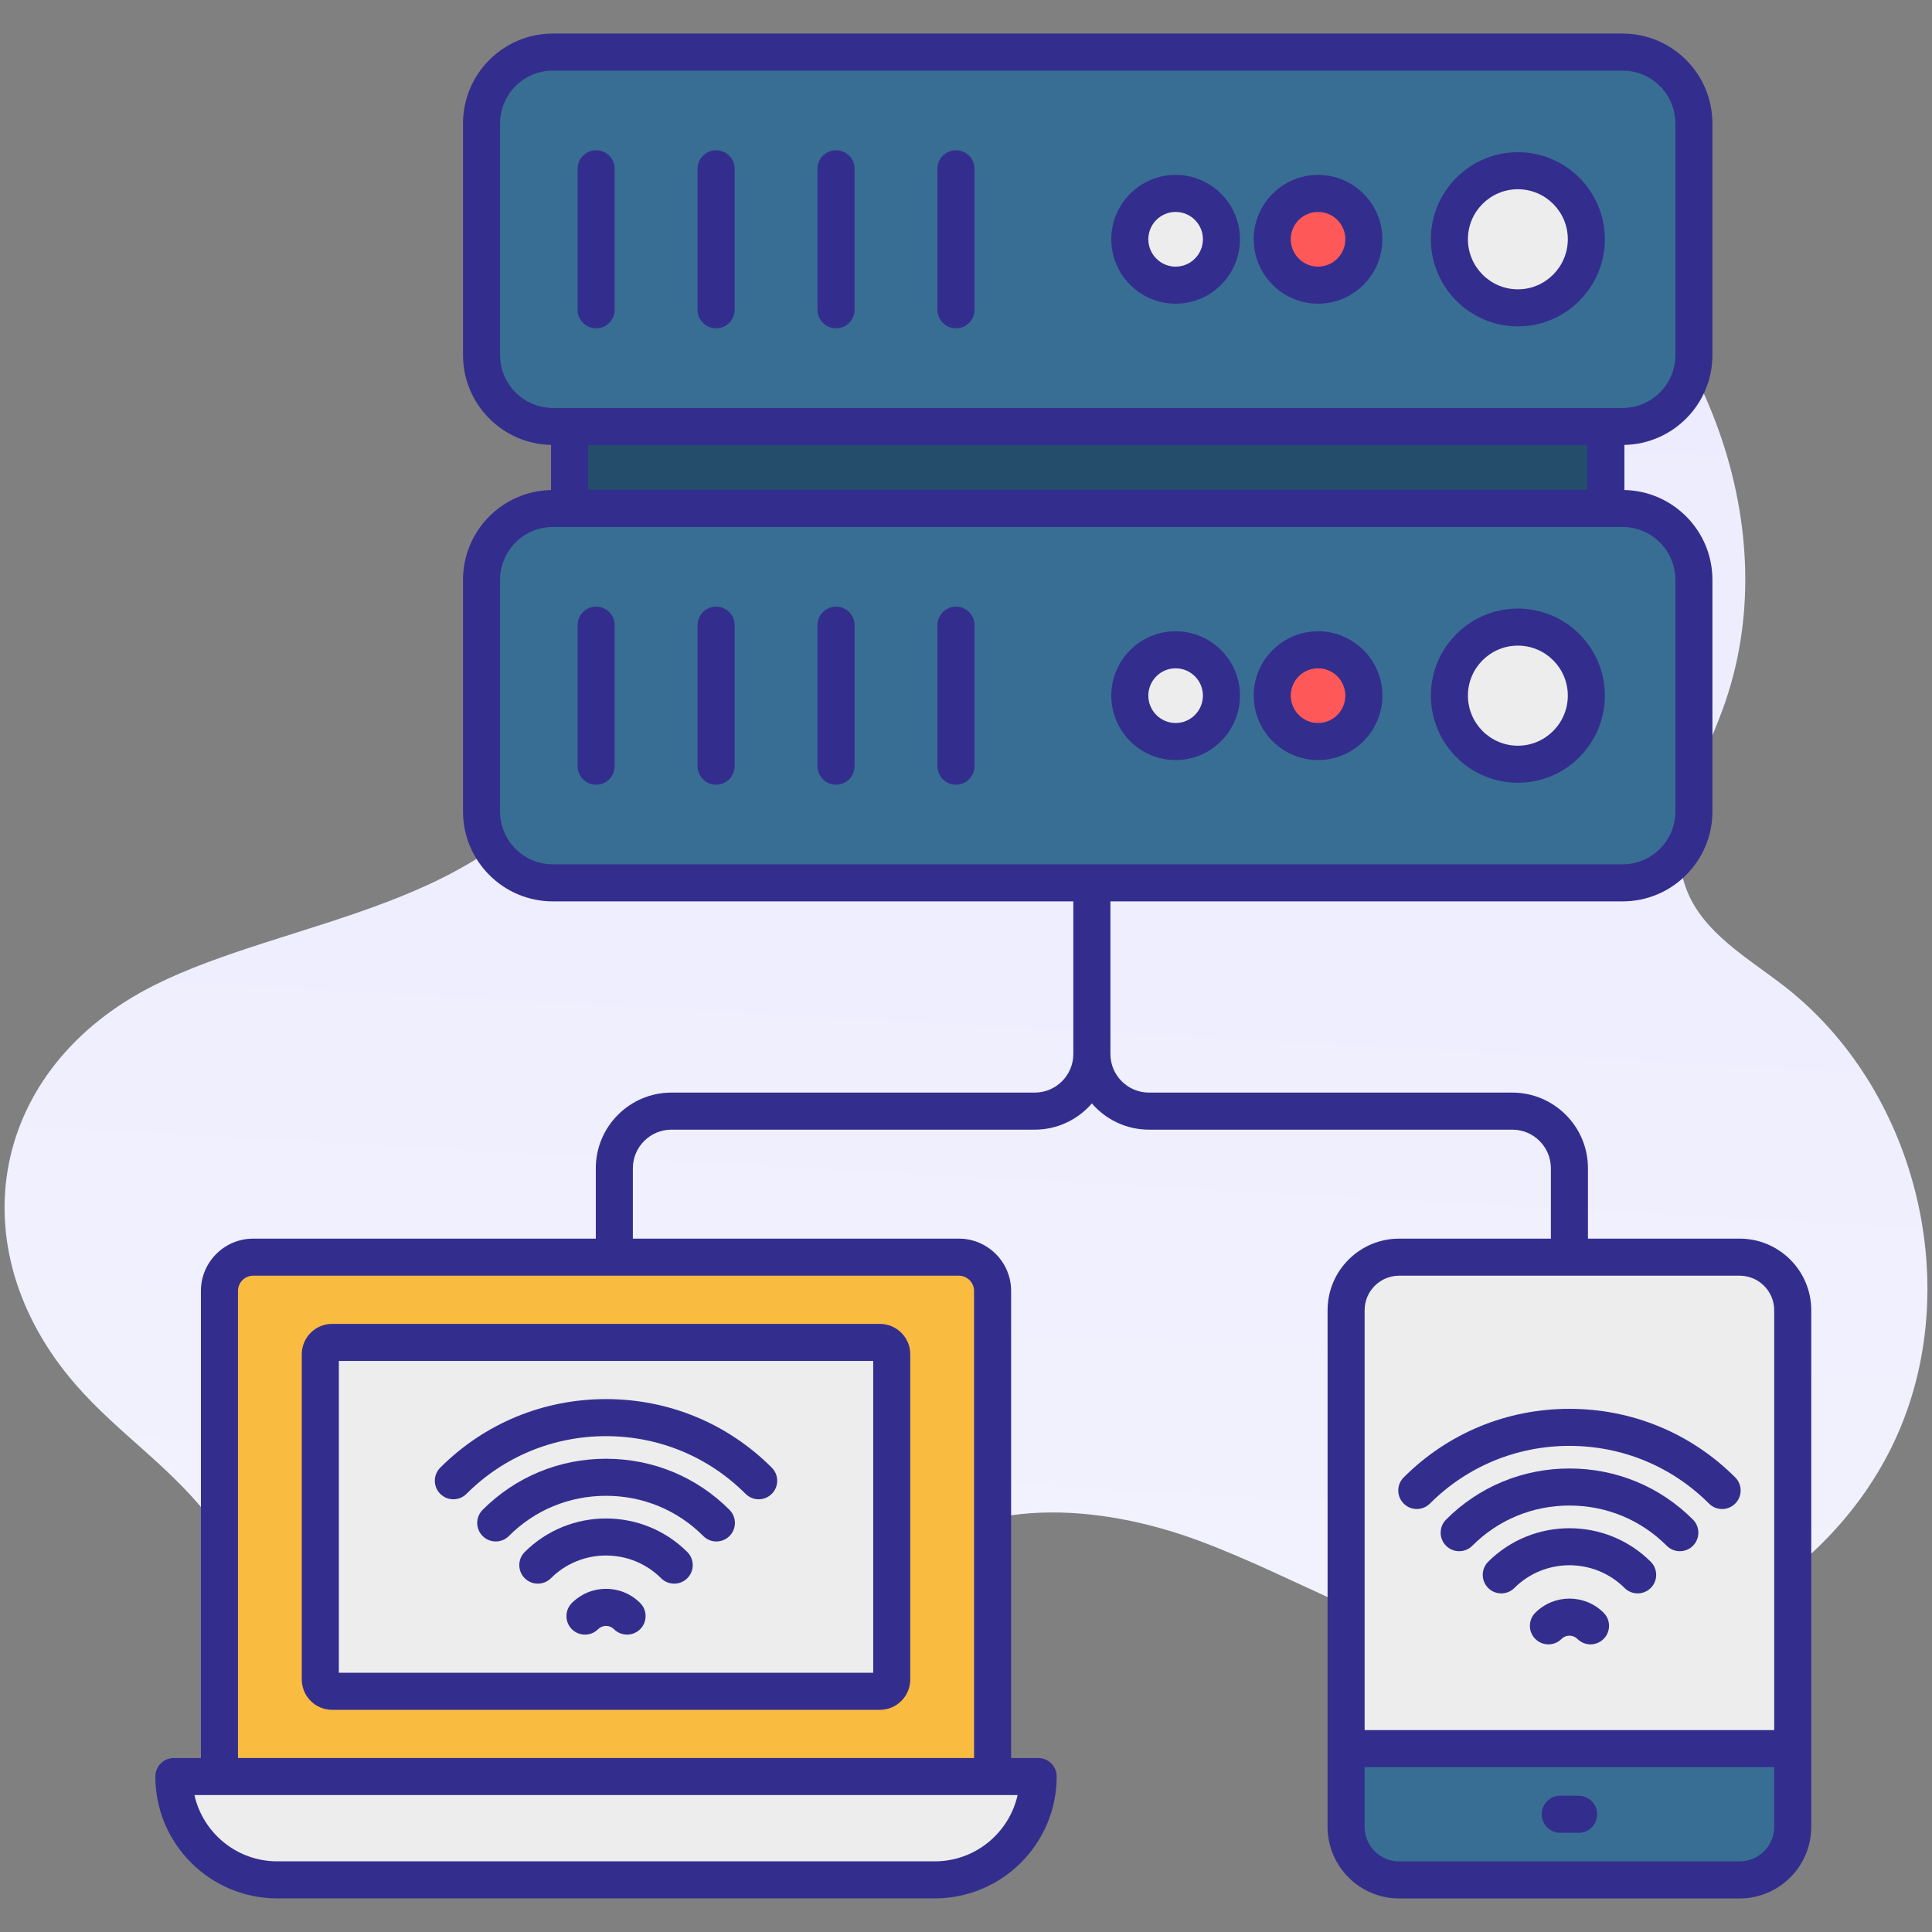 <?xml version="1.0" ?><svg xmlns="http://www.w3.org/2000/svg" xmlns:xlink="http://www.w3.org/1999/xlink" version="1.1" viewBox="0 0 512 512" style="enable-background:new 0 0 512 512;" xml:space="preserve"><rect x="0" y="0" width="512" height="512" fill="#808080" stroke="none"/><g id="_x32_6_Server"><g><linearGradient id="SVGID_1_" gradientUnits="userSpaceOnUse" x1="285.521" y1="-217.733" x2="226.015" y2="889.091"><stop offset="0" style="stop-color:#EAE9FE"/><stop offset="0.424" style="stop-color:#EEEEFE"/><stop offset="0.897" style="stop-color:#FBFBFF"/><stop offset="1" style="stop-color:#FFFFFF"/></linearGradient><path style="fill:url(#SVGID_1_);" d="M472.914,261.401c-9.683-7.535-21.378-14.027-25.882-25.439    c-6.125-15.52,3.665-32.176,9.439-47.831c17.628-47.798-4.997-104.402-45.589-135.186    C333.443-5.783,182.282,14.802,161.159,95.973c-8.936,34.337,7.074,73.513-9.306,104.987    c-20.667,39.713-75.492,42.391-110.802,60.05c-43.746,21.878-52.499,69.515-21.125,105.783    c11.521,13.318,26.262,22.493,36.829,37.044c15.288,21.055,23.863,44.338,44.319,61.705c28.805,24.456,76.964,30.52,102.464,2.636    c14.36-15.702,19.032-38.836,34.706-53.226c20.633-18.942,53.243-16.394,79.499-6.639c26.255,9.755,50.606,25.505,78.261,29.944    c43.239,6.94,89.601-18.431,107.066-58.591C520.534,339.506,507.476,288.295,472.914,261.401z"/><path style="fill:#EDEDED;" d="M275.125,470.797c0,15.128-12.256,27.384-27.384,27.384H73.46    c-15.128,0-27.384-12.256-27.384-27.384H275.125z"/><path style="fill:#F9BB40;" d="M263.048,342.11v128.693H58.153V342.11c0-4.941,4.006-8.947,8.947-8.947h187    C259.042,333.163,263.048,337.169,263.048,342.11z"/><path style="fill:#EDEDED;" d="M84.884,445.073v-86.179c0-1.733,1.405-3.138,3.138-3.138h145.157c1.733,0,3.138,1.405,3.138,3.138    v86.179c0,1.733-1.405,3.138-3.138,3.138H88.022C86.289,448.211,84.884,446.806,84.884,445.073z"/><path style="fill:#386E93;" d="M448.899,153.647v61.422c0,10.438-8.461,18.899-18.899,18.899H146.512    c-10.438,0-18.899-8.461-18.899-18.899v-61.422c0-10.438,8.461-18.899,18.899-18.899h283.488    C440.437,134.748,448.899,143.209,448.899,153.647z"/><path style="fill:#FF5859;" d="M361.439,184.341c0,6.715-5.427,12.176-12.142,12.176s-12.142-5.46-12.142-12.176    c0-6.682,5.427-12.142,12.142-12.142S361.439,177.659,361.439,184.341z"/><path style="fill:#EDEDED;" d="M323.696,184.341c0,6.715-5.427,12.176-12.142,12.176s-12.142-5.46-12.142-12.176    c0-6.682,5.427-12.142,12.142-12.142S323.696,177.659,323.696,184.341z"/><path style="fill:#386E93;" d="M448.899,32.702v61.422c0,10.438-8.461,18.899-18.899,18.899H146.512    c-10.438,0-18.899-8.461-18.899-18.899V32.702c0-10.438,8.461-18.899,18.899-18.899h283.488    C440.437,13.803,448.899,22.265,448.899,32.702z"/><path style="fill:#EDEDED;" d="M420.397,63.389c0,10.036-8.11,18.196-18.146,18.196s-18.146-8.16-18.146-18.196    c0-9.986,8.11-18.146,18.146-18.146S420.397,53.402,420.397,63.389z"/><path style="fill:#EDEDED;" d="M420.397,184.333c0,10.036-8.11,18.196-18.146,18.196s-18.146-8.16-18.146-18.196    c0-9.986,8.11-18.146,18.146-18.146S420.397,174.347,420.397,184.333z"/><path style="fill:#FF5859;" d="M361.439,63.397c0,6.715-5.427,12.176-12.142,12.176s-12.142-5.46-12.142-12.176    c0-6.682,5.427-12.142,12.142-12.142S361.439,56.715,361.439,63.397z"/><path style="fill:#EDEDED;" d="M323.696,63.397c0,6.715-5.427,12.176-12.142,12.176s-12.142-5.46-12.142-12.176    c0-6.682,5.427-12.142,12.142-12.142S323.696,56.715,323.696,63.397z"/><rect x="150.94" y="113.048" style="fill:#244C6B;" width="274.631" height="21.687"/><path style="fill:#EDEDED;" d="M475.089,347.214v136.931c0,7.76-6.291,14.051-14.051,14.051h-90.255    c-7.76,0-14.051-6.291-14.051-14.051V347.214c0-7.76,6.291-14.051,14.051-14.051h90.255    C468.798,333.163,475.089,339.454,475.089,347.214z"/><path style="fill:#386E93;" d="M356.732,463.399v20.746c0,7.76,6.291,14.051,14.051,14.051h90.255    c7.76,0,14.051-6.291,14.051-14.051v-20.746H356.732z"/><path style="fill:#332E8E;" d="M274.217,289.549H177.94c-11.052,0-20.046,8.993-20.046,20.046v18.658H67.1    c-7.641,0-13.856,6.215-13.856,13.856v123.779h-7.168c-2.711,0-4.911,2.2-4.911,4.911c0,17.808,14.489,32.294,32.297,32.294    h174.28c17.808,0,32.294-14.486,32.294-32.294c0-2.711-2.2-4.911-4.911-4.911h-7.168V342.109c0-7.641-6.215-13.856-13.856-13.856    h-86.385v-18.658c0-5.636,4.588-10.224,10.224-10.224h96.277c6.045,0,11.461-2.702,15.14-6.948    c3.679,4.247,9.096,6.948,15.143,6.948h96.274c5.64,0,10.228,4.588,10.228,10.224v18.658h-40.219    c-10.454,0-18.962,8.507-18.962,18.962c0,28.195,0,105.961,0,136.932c0,10.454,8.507,18.962,18.962,18.962h90.257    c10.454,0,18.962-8.507,18.962-18.962c0-31.224,0-108.896,0-136.932c0-10.454-8.507-18.962-18.962-18.962h-40.216v-18.658    c0-11.052-8.993-20.046-20.049-20.046H304.5c-5.64,0-10.228-4.588-10.228-10.228v-40.443h135.726    c13.13,0,23.812-10.681,23.812-23.809v-61.423c0-12.966-10.423-23.525-23.329-23.786v-11.95    c12.906-0.261,23.329-10.82,23.329-23.786V32.702c0-13.129-10.681-23.81-23.812-23.81H146.512    c-13.127,0-23.809,10.681-23.809,23.81v61.423c0,12.966,10.423,23.525,23.326,23.786v11.95    c-12.903,0.261-23.326,10.82-23.326,23.786v61.423c0,13.127,10.681,23.809,23.809,23.809h137.929v40.443    C284.441,284.961,279.853,289.549,274.217,289.549z M247.742,493.271H73.462c-10.707,0-19.688-7.526-21.935-17.562h6.596    c0.011,0,0.021,0.003,0.032,0.003h204.892c0.011,0,0.021-0.003,0.032-0.003h6.596    C267.426,485.745,258.446,493.271,247.742,493.271z M258.136,342.109v123.779H63.065V342.109c0-2.225,1.81-4.035,4.035-4.035    h187.001C256.326,338.074,258.136,339.884,258.136,342.109z M470.18,484.146c0,5.039-4.102,9.14-9.141,9.14h-90.257    c-5.039,0-9.141-4.102-9.141-9.14v-15.835H470.18V484.146z M470.18,347.215V458.49H361.641V347.215c0-5.039,4.102-9.14,9.141-9.14    h90.257C466.078,338.074,470.18,342.176,470.18,347.215z M155.851,117.959H420.66v11.866H155.851V117.959z M132.525,94.125V32.702    c0-7.713,6.276-13.989,13.987-13.989h283.486c7.715,0,13.99,6.276,13.99,13.989v61.423c0,7.713-6.276,13.989-13.99,13.989H146.512    C138.801,108.114,132.525,101.838,132.525,94.125z M132.525,215.069v-61.423c0-7.713,6.276-13.989,13.987-13.989h283.486    c7.715,0,13.99,6.276,13.99,13.989v61.423c0,7.711-6.276,13.987-13.99,13.987H146.512    C138.801,229.056,132.525,222.781,132.525,215.069z"/><path style="fill:#332E8E;" d="M79.974,358.894v86.178c0,4.438,3.61,8.05,8.047,8.05h145.158c4.438,0,8.05-3.613,8.05-8.05    v-86.178c0-4.438-3.613-8.05-8.05-8.05H88.021C83.584,350.843,79.974,354.456,79.974,358.894z M89.796,360.665h141.612V443.3    H89.796V360.665z"/><path style="fill:#332E8E;" d="M349.297,167.289c-9.403,0-17.053,7.651-17.053,17.053c0,9.422,7.651,17.085,17.053,17.085    c9.403,0,17.053-7.663,17.053-17.085C366.351,174.939,358.7,167.289,349.297,167.289z M349.297,191.606    c-3.987,0-7.232-3.258-7.232-7.264c0-3.988,3.245-7.232,7.232-7.232c3.987,0,7.232,3.243,7.232,7.232    C356.529,188.348,353.284,191.606,349.297,191.606z"/><path style="fill:#332E8E;" d="M311.553,167.289c-9.403,0-17.053,7.651-17.053,17.053c0,9.422,7.651,17.085,17.053,17.085    s17.053-7.663,17.053-17.085C328.606,174.939,320.955,167.289,311.553,167.289z M311.553,191.606    c-3.987,0-7.232-3.258-7.232-7.264c0-3.988,3.245-7.232,7.232-7.232c3.987,0,7.232,3.243,7.232,7.232    C318.784,188.348,315.539,191.606,311.553,191.606z"/><path style="fill:#332E8E;" d="M402.251,86.495c12.715,0,23.057-10.365,23.057-23.105c0-12.713-10.343-23.057-23.057-23.057    s-23.057,10.344-23.057,23.057C379.194,76.13,389.536,86.495,402.251,86.495z M402.251,50.153c7.299,0,13.236,5.937,13.236,13.236    c0,7.325-5.937,13.284-13.236,13.284s-13.236-5.959-13.236-13.284C389.015,56.09,394.952,50.153,402.251,50.153z"/><path style="fill:#332E8E;" d="M402.251,161.276c-12.715,0-23.057,10.344-23.057,23.057c0,12.742,10.343,23.107,23.057,23.107    s23.057-10.365,23.057-23.107C425.308,171.621,414.966,161.276,402.251,161.276z M402.251,197.619    c-7.299,0-13.236-5.959-13.236-13.286c0-7.299,5.937-13.236,13.236-13.236s13.236,5.937,13.236,13.236    C415.487,191.66,409.55,197.619,402.251,197.619z"/><path style="fill:#332E8E;" d="M349.297,80.483c9.403,0,17.053-7.665,17.053-17.085c0-9.403-7.651-17.053-17.053-17.053    c-9.403,0-17.053,7.651-17.053,17.053C332.244,72.818,339.895,80.483,349.297,80.483z M349.297,56.166    c3.987,0,7.232,3.243,7.232,7.232c0,4.006-3.245,7.264-7.232,7.264c-3.987,0-7.232-3.258-7.232-7.264    C342.066,59.409,345.311,56.166,349.297,56.166z"/><path style="fill:#332E8E;" d="M311.553,80.483c9.403,0,17.053-7.665,17.053-17.085c0-9.403-7.651-17.053-17.053-17.053    s-17.053,7.651-17.053,17.053C294.499,72.818,302.15,80.483,311.553,80.483z M311.553,56.166c3.987,0,7.232,3.243,7.232,7.232    c0,4.006-3.245,7.264-7.232,7.264c-3.987,0-7.232-3.258-7.232-7.264C304.321,59.409,307.566,56.166,311.553,56.166z"/><path style="fill:#332E8E;" d="M415.922,389.164c-12.382,0-23.997,4.812-32.703,13.546c-1.915,1.918-1.909,5.029,0.013,6.944    c1.918,1.915,5.032,1.909,6.944-0.013c6.848-6.871,15.992-10.656,25.746-10.656c9.77,0,18.927,3.785,25.775,10.656    c0.959,0.962,2.219,1.445,3.478,1.445c1.253,0,2.51-0.476,3.466-1.432c1.921-1.915,1.928-5.026,0.013-6.944    C439.948,393.975,428.323,389.164,415.922,389.164z"/><path style="fill:#332E8E;" d="M394.383,413.877c-1.918,1.918-1.925,5.026-0.01,6.947c1.918,1.921,5.023,1.925,6.947,0.01    c8.05-8.031,21.155-8.031,29.205,0c0.959,0.956,2.216,1.432,3.469,1.432c1.26,0,2.519-0.483,3.478-1.442    c1.915-1.921,1.909-5.032-0.01-6.947C425.583,402.035,406.257,402.035,394.383,413.877z"/><path style="fill:#332E8E;" d="M371.994,398.467c1.918,1.918,5.026,1.918,6.944,0c9.863-9.86,22.997-15.292,36.984-15.292    s27.121,5.432,36.984,15.292c0.959,0.959,2.216,1.439,3.472,1.439c1.256,0,2.513-0.48,3.472-1.439    c1.918-1.918,1.918-5.026,0-6.944c-11.717-11.717-27.316-18.169-43.928-18.169s-32.211,6.452-43.928,18.169    C370.075,393.441,370.075,396.549,371.994,398.467z"/><path style="fill:#332E8E;" d="M406.874,427.391c-1.918,1.918-1.918,5.026,0,6.944c1.918,1.918,5.026,1.918,6.944,0    c0.56-0.56,1.308-0.87,2.104-0.87h0.003c0.796,0,1.541,0.31,2.104,0.87c0.959,0.959,2.216,1.439,3.472,1.439    c1.256,0,2.513-0.48,3.472-1.439c1.918-1.918,1.918-5.026,0-6.944C419.988,422.401,411.865,422.394,406.874,427.391z"/><path style="fill:#332E8E;" d="M160.602,386.584c-12.386,0-24.001,4.812-32.703,13.546c-1.915,1.921-1.909,5.029,0.013,6.944    c1.925,1.915,5.032,1.909,6.944-0.013c6.848-6.871,15.989-10.656,25.746-10.656c9.774,0,18.924,3.785,25.772,10.656    c0.959,0.962,2.219,1.445,3.478,1.445c1.253,0,2.507-0.476,3.466-1.432c1.921-1.915,1.928-5.023,0.013-6.944    C184.628,391.395,173.003,386.584,160.602,386.584z"/><path style="fill:#332E8E;" d="M139.06,411.294c-1.918,1.915-1.925,5.026-0.01,6.947c0.959,0.959,2.219,1.442,3.478,1.442    c1.253,0,2.51-0.476,3.469-1.432c8.047-8.031,21.152-8.031,29.205,0c1.921,1.915,5.032,1.912,6.947-0.01    c1.915-1.921,1.909-5.029-0.01-6.947C170.26,399.452,150.94,399.452,139.06,411.294z"/><path style="fill:#332E8E;" d="M160.602,370.774c-16.615,0-32.217,6.452-43.928,18.169c-1.918,1.918-1.918,5.029,0,6.944    c1.918,1.918,5.026,1.918,6.944,0c9.86-9.86,22.993-15.292,36.984-15.292c13.99,0,27.124,5.432,36.984,15.292    c0.959,0.959,2.216,1.439,3.472,1.439c1.256,0,2.513-0.48,3.472-1.439c1.918-1.915,1.918-5.026,0-6.944    C192.819,377.226,177.217,370.774,160.602,370.774z"/><path style="fill:#332E8E;" d="M160.605,421.061c-0.006,0-0.013,0-0.016,0c-3.418,0.006-6.628,1.336-9.041,3.75    c-1.915,1.921-1.915,5.029,0.003,6.947c0.959,0.956,2.216,1.435,3.472,1.435s2.516-0.48,3.475-1.439    c0.559-0.563,1.304-0.87,2.1-0.873c0.003,0,0.003,0,0.006,0c0.793,0,1.541,0.31,2.1,0.87c1.918,1.918,5.026,1.918,6.944,0    c1.918-1.918,1.918-5.026,0-6.944C167.233,422.391,164.023,421.061,160.605,421.061z"/><path style="fill:#332E8E;" d="M157.98,87.01c2.711,0,4.911-2.198,4.911-4.911V44.728c0-2.713-2.2-4.911-4.911-4.911    s-4.911,2.198-4.911,4.911v37.371C153.069,84.812,155.269,87.01,157.98,87.01z"/><path style="fill:#332E8E;" d="M189.769,87.01c2.711,0,4.911-2.198,4.911-4.911V44.728c0-2.713-2.2-4.911-4.911-4.911    s-4.911,2.198-4.911,4.911v37.371C184.858,84.812,187.058,87.01,189.769,87.01z"/><path style="fill:#332E8E;" d="M221.558,87.01c2.711,0,4.911-2.198,4.911-4.911V44.728c0-2.713-2.2-4.911-4.911-4.911    s-4.911,2.198-4.911,4.911v37.371C216.647,84.812,218.846,87.01,221.558,87.01z"/><path style="fill:#332E8E;" d="M253.346,87.01c2.711,0,4.911-2.198,4.911-4.911V44.728c0-2.713-2.2-4.911-4.911-4.911    s-4.911,2.198-4.911,4.911v37.371C248.436,84.812,250.635,87.01,253.346,87.01z"/><path style="fill:#332E8E;" d="M157.98,160.762c-2.711,0-4.911,2.198-4.911,4.911v37.372c0,2.711,2.2,4.911,4.911,4.911    s4.911-2.2,4.911-4.911v-37.372C162.891,162.96,160.691,160.762,157.98,160.762z"/><path style="fill:#332E8E;" d="M189.769,160.762c-2.711,0-4.911,2.198-4.911,4.911v37.372c0,2.711,2.2,4.911,4.911,4.911    s4.911-2.2,4.911-4.911v-37.372C194.68,162.96,192.48,160.762,189.769,160.762z"/><path style="fill:#332E8E;" d="M221.558,160.762c-2.711,0-4.911,2.198-4.911,4.911v37.372c0,2.711,2.2,4.911,4.911,4.911    s4.911-2.2,4.911-4.911v-37.372C226.468,162.96,224.269,160.762,221.558,160.762z"/><path style="fill:#332E8E;" d="M253.346,160.762c-2.711,0-4.911,2.198-4.911,4.911v37.372c0,2.711,2.2,4.911,4.911,4.911    s4.911-2.2,4.911-4.911v-37.372C258.257,162.96,256.057,160.762,253.346,160.762z"/><path style="fill:#332E8E;" d="M413.473,485.71h4.876c2.711,0,4.911-2.2,4.911-4.911c0-2.711-2.2-4.911-4.911-4.911h-4.876    c-2.711,0-4.911,2.2-4.911,4.911C408.562,483.51,410.762,485.71,413.473,485.71z"/></g></g><g id="Layer_1"/></svg>